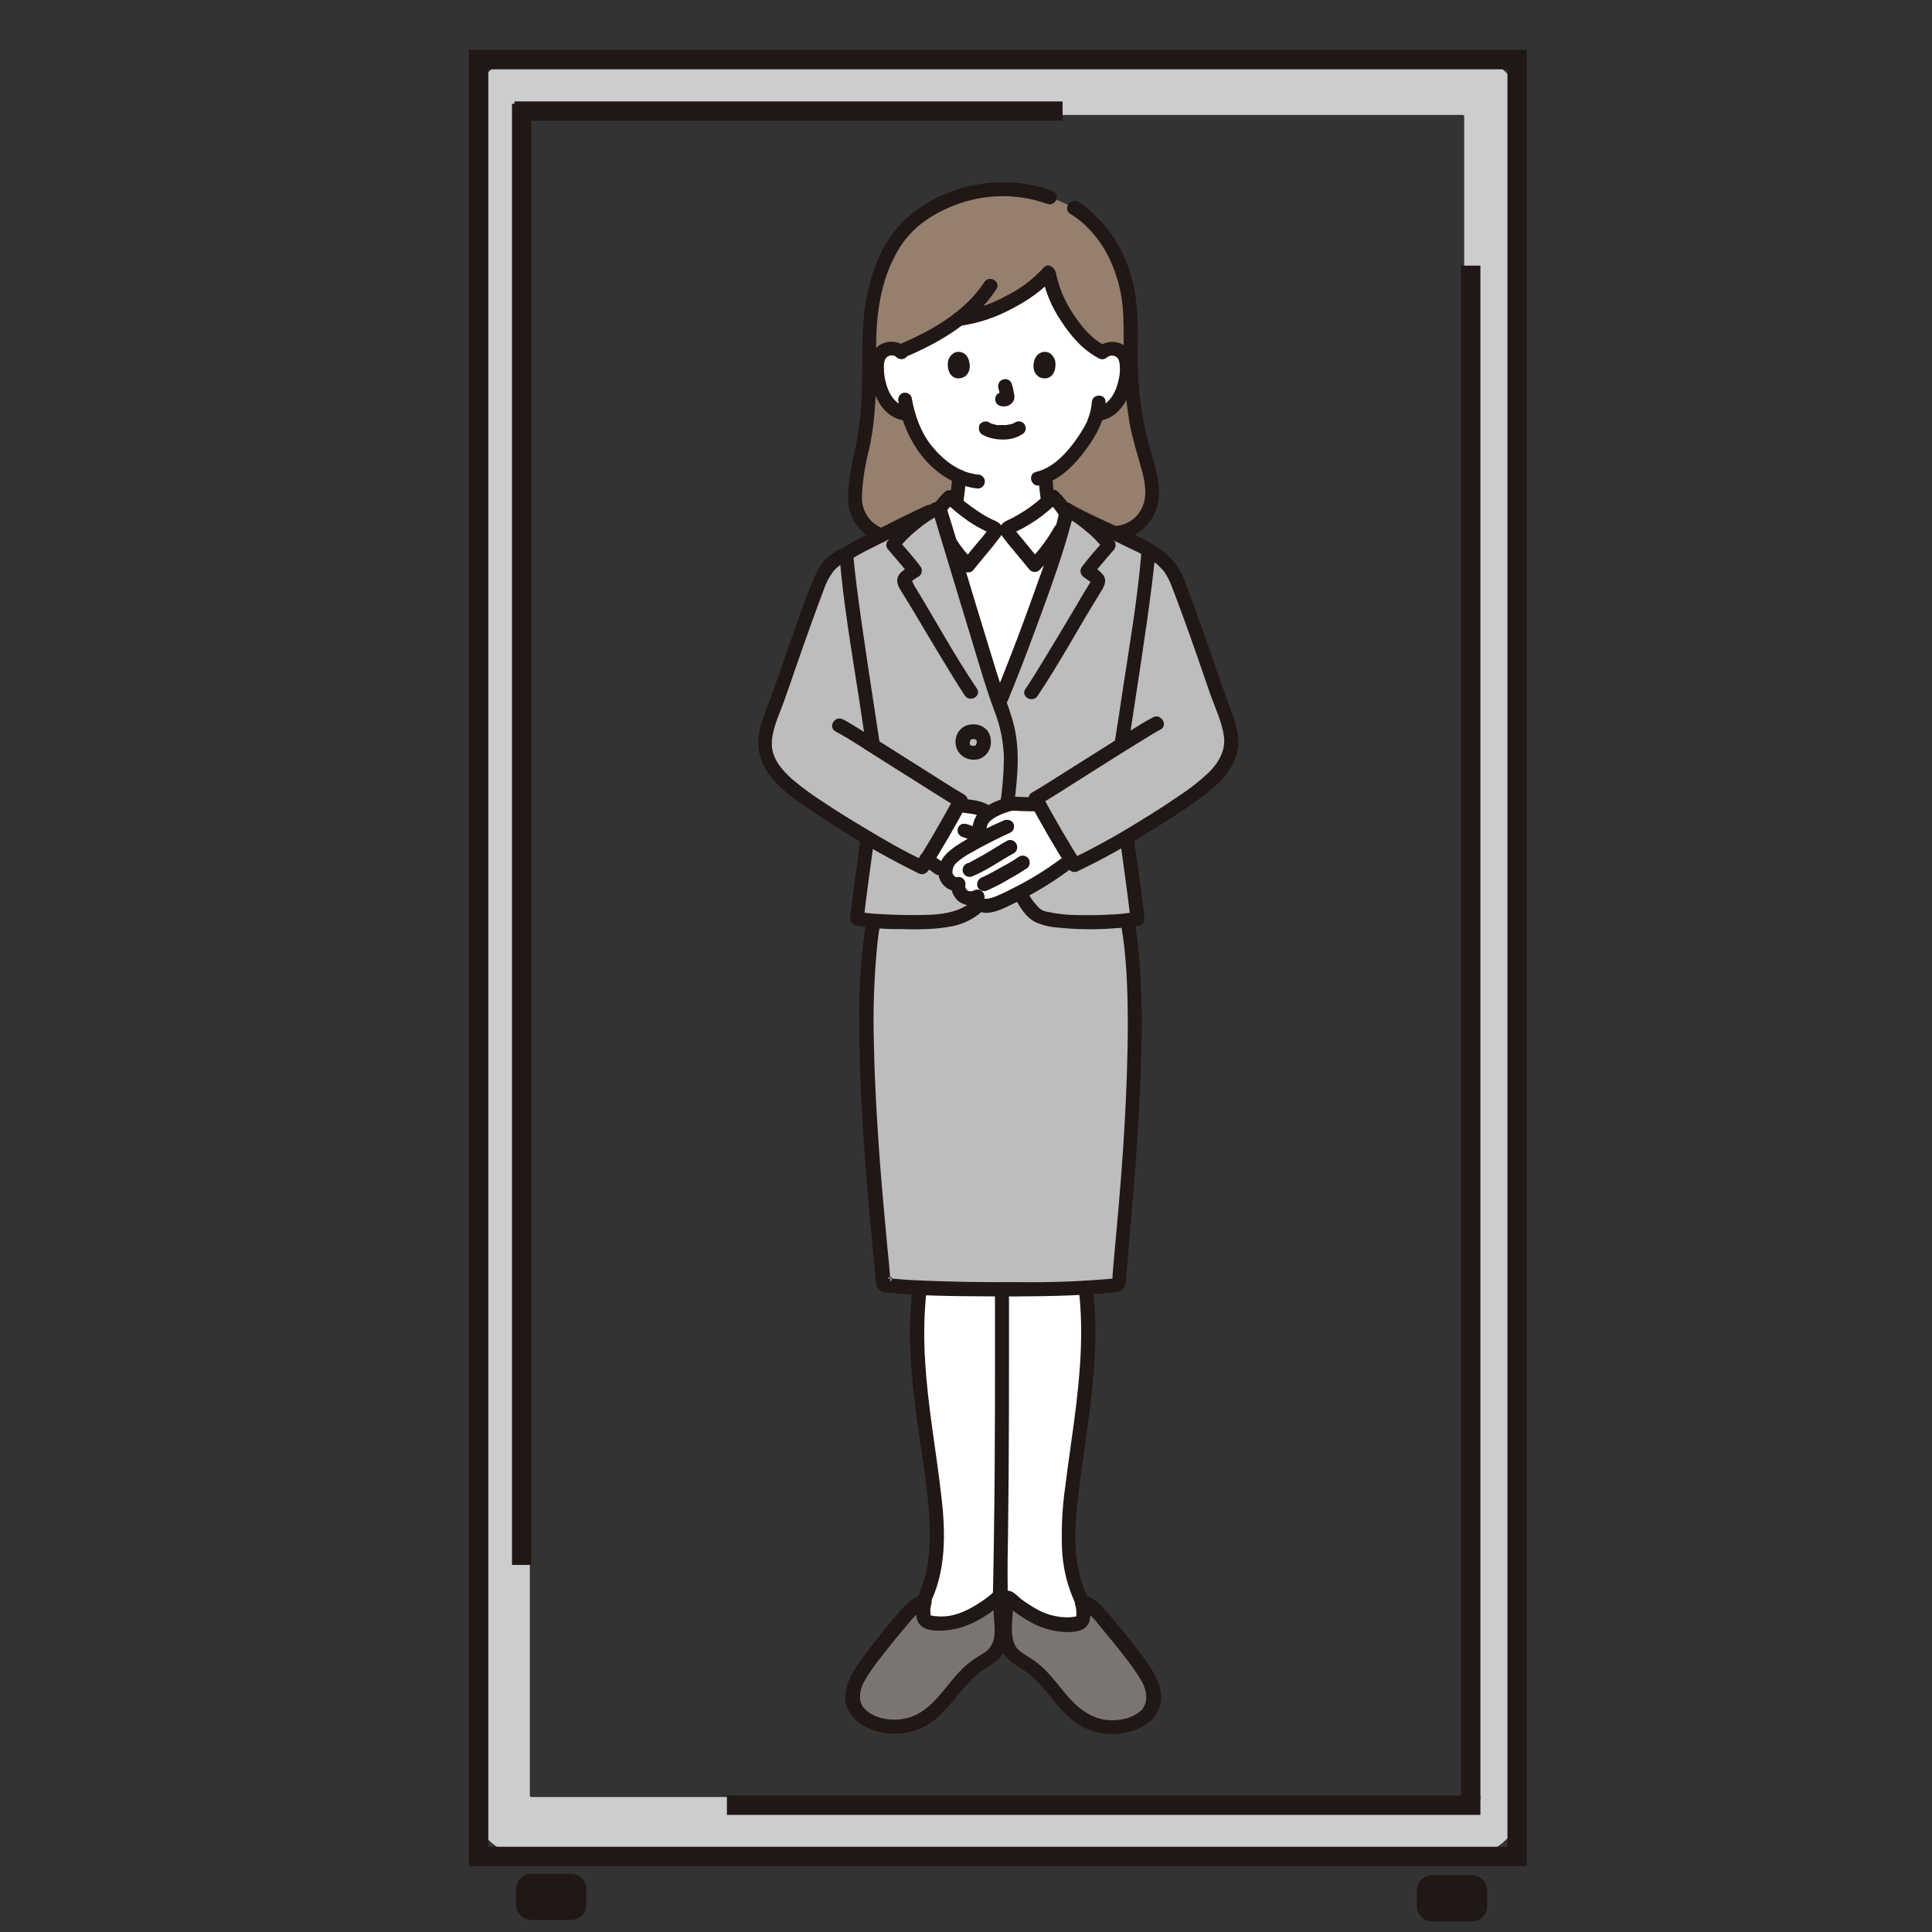 <svg xmlns="http://www.w3.org/2000/svg" xmlns:xlink="http://www.w3.org/1999/xlink" id="Calque_1" x="0px" y="0px" viewBox="0 0 800 800" style="enable-background:new 0 0 800 800;" xml:space="preserve"><rect x="0" y="0" width="800" height="800" fill="#333333" stroke="none"/><style type="text/css">	.st0{fill:none;stroke:#CCCDCD;stroke-width:25;stroke-miterlimit:10;}	.st1{fill:none;stroke:#211715;stroke-width:8;stroke-miterlimit:10;}	.st2{fill:#FFFFFF;}	.st3{fill:#957F6E;}	.st4{fill:#BDBDBD;}	.st5{fill:#7A7473;}	.st6{fill:#211715;}	.st7{fill:none;}	.st8{fill:#211715;stroke:#211715;stroke-linejoin:round;stroke-miterlimit:10;}</style><path class="st0" d="M605.7,756.6H220.1c-7.3,0-13.2-5.9-13.2-13.2V48.3c0-7.3,5.9-13.2,13.2-13.2h385.5c7.3,0,13.2,5.9,13.2,13.2 v695.2C618.8,750.8,612.9,756.6,605.7,756.6z"></path><rect x="198.2" y="24.7" class="st1" width="430" height="744"></rect><g>	<path class="st2" d="M449.5,533.2c3.5,28-2.3,56.2-5.8,84.1c-1.9,15.2-2.5,32.1,4.1,45.3c0.1,0.4,0.2,0.6,0.2,0.6  c0.5,2,1.4,7.2-0.3,8.3c-1.7,1.1-4.6,1-6.6,1.1c-8.8,0.2-18.2-6.5-23.2-10.9c-0.1-0.1-0.3-0.2-0.5-0.1  c-0.9-34.8-0.9-69.6-0.9-104.3c0-7.6,0-16.9,0-24.5"></path>	<path class="st2" d="M380.6,533.2c-3.5,28,2.3,56.2,5.8,84.1c1.9,15.2,2.5,32.1-4.1,45.3c-0.1,0.4-0.2,0.6-0.2,0.6  c-0.5,2-1.4,7.2,0.3,8.3c1.7,1.1,4.6,1,6.6,1.1c8.8,0.2,18.2-5.3,23.2-9.7c0.1-0.1,0.3-0.2,0.5-0.1c0.9-34.8,0.9-70.8,0.9-105.6  c0-7.6,0-16.9,0-24.5"></path>	<path class="st3" d="M364.9,221.6c-6.4-2.2-10.7-8.1-10.9-14.9c0.2-6.5,1.1-13,2.6-19.4c1.2-5.2,2.1-10.5,2.5-15.8  c0.6-6.7,1-14.7,1-24.1c-0.9-25.7,5.9-44.4,16.6-54.6c10.3-9.1,23.5-14.3,37.2-14.5c9.9,0,15.2,1,20.9,3.2l10.1,4.5  c3.8,2.1,4.9,3.7,8.4,7.1c8.1,7.9,13.8,22,14.7,34.6c0.3,3.7,0.4,12.2,0.3,19.7c0.3,23.4,4.3,36.4,6.4,42.9  c1.6,4.7,2.5,9.6,2.5,14.6c0.1,7.4-6.6,15.9-15.7,15.7L364.9,221.6z"></path>	<path class="st2" d="M434,207.5c-0.1-0.4-0.1-0.9-0.2-1.3c-0.5-3-0.8-5.9-0.9-8.9c10.4-4.5,18.7-18.5,20.2-22.4  c0.2-0.7,0.7-1.9,1.1-3.4l0.8-0.1c1.8-0.3,3.5-1.1,4.9-2.2c1.7-1.5,3.1-3.3,4.1-5.4c2-4.1,2.9-8.6,2.5-13.2  c-0.1-1.2-0.3-2.3-0.9-3.3c-0.9-1.5-2.5-2.6-4.2-2.8c-1.8-0.3-3.6,0.3-5,1.4c-6-3-10.3-8.2-13.2-12.4c-4.6-6.1-7.6-13.2-8.9-20.7  c-5.3,6.5-17.2,13.8-27.8,17.2c-2.9,0.8-5.9,1.3-8.9,1.5c-3.6,2.8-7.3,5.4-11.2,7.6c-2.2,1.3-10.6,5.2-13.6,6.4  c-1.3-1-3-1.5-4.6-1.2c-1.8,0.2-3.3,1.3-4.2,2.8c-0.5,1-0.8,2.2-0.9,3.3c-0.4,4.5,0.5,9.1,2.5,13.2c1,2.1,2.4,3.9,4.1,5.4  c1.4,1.1,3.1,1.9,4.9,2.2l1.6,0.2c1.5,5.7,4.3,11.1,8.1,15.7c3.5,4.3,7.9,7.8,12.9,10.1c-0.1,3-0.4,5.9-0.9,8.8  c-0.1,0.7-0.2,1.3-0.3,2c4.7,4.2,9.9,7.6,15.6,10.2c0.4,0.2,0.8,0.4,0.9,0.8h4.5c0.1-0.4,0.5-0.6,0.9-0.8  c6.8-3.1,12.9-7.4,18.2-12.7"></path>	<path class="st4" d="M367.5,354.7c-2,7.1-4.5,18.8-6.1,28c-7.7,43.5,3.3,133.8,4.1,148.1c0,0.7,0.6,1.3,1.3,1.4  c22.7,2.1,76.3,2.2,95.2-0.1c0.7-0.1,1.2-0.6,1.3-1.4c0.7-14.1,11.5-104.5,3.8-148c-1.6-9.2-4.1-21-6.1-28L367.5,354.7z"></path>	<path class="st4" d="M422.4,369.7c2.4,4.7,5.1,8.5,8.1,9.9c7.6,3.4,32.3,2.6,40.5,0.9c-0.7-6.6-2.6-20.2-4.4-33.3l-0.1-0.5  c7.7-4.5,15.9-9.5,22.5-14.1c6.3-4.4,14.9-9.7,19-17.9s0.2-15.2-3.5-25.8c-3.9-11.2-11.9-34.5-16.4-46c-2.9-7.5-4.6-8.8-8.1-12  c-2.7-2.1-5.7-3.9-8.8-5.3c-6.8-3.4-21.3-9.9-28.2-13.6l-1.1-0.6c-2.4,9.9-5.4,19.7-8.8,29.3c-7.6,21.5-13.2,36.1-19.3,50.8  c-2.1-5.9-3.8-11.9-5.7-17.9c-2.8-9.2-17-56.1-18.8-61.9l-0.5-1.5l-3.9,1.8c-8.2,3.9-21.6,10.6-28.4,14c-1.2,0.6-6.1,3.5-7.3,4.1  c-1,0.4-1.9,1-2.8,1.5c-3.2,2.4-5.2,4.6-8.1,12c-4.5,11.4-12.5,34.8-16.4,46c-3.7,10.6-7.6,17.7-3.5,25.8s12.6,13.5,19,17.9  c6.4,4.5,14.4,9.4,21.9,13.8l0,0.2c-1.7,13.1-3.6,26.6-4.3,33.1c5.8,1.2,32.6,2.9,42-0.5c3.4-1.2,6.5-3.1,9-5.7L422.4,369.7z"></path>	<path class="st2" d="M429.1,366.1c0.6-0.3,1.2-0.7,1.8-1c3.5-2.1,6.9-4.5,10.2-7c0.8-0.6,1.6-1.2,2.4-1.8  c-4.8-7.6-9.2-15.4-13.5-23.2c-3.3,0.1-6.4-0.1-10-0.2c-2.8,0-7.5,2.2-9.8,3.6c-2.3,1.2-3.9,3.5-4.3,6.1l0.7,5  c-2.8,1.4-5.3,2.8-6.6,3.6c-2.3,1.4-4.4,2.9-6.4,4.7c-2.5,3.1-2.4,6.6-1.4,7.9s2.8,2.9,4.8,2.4c-0.3,1.8,0.3,3.6,1.7,4.8  c1.8,1.4,4.3,1.6,6.2,0.4c-0.8,1.1,1,4.3,3.8,3.9c2-0.3,3.9-0.9,5.8-1.7C416.8,372.6,423.1,369.5,429.1,366.1z"></path>	<path class="st2" d="M400.9,333.8c-1.4-0.2-2.8-0.3-4.1-0.6c-4.2,7.6-8.4,15.2-13.1,22.6c1.8,1.2,3.5,2.4,5.2,3.7l2.5,1.5  c0.1-1.9,0.8-3.8,2.1-5.3c2-1.8,4.1-3.4,6.4-4.7c1.3-0.8,3.8-2.1,6.6-3.6l-0.7-5c0.3-2.1,1.4-4,3.1-5.3  C408.4,335,404.7,334.3,400.9,333.8z"></path>	<path class="st5" d="M355.2,708.8c-0.2-0.2-0.3-0.4-0.5-0.6c-1.7-3.1-2-6.8-0.8-10.2c1.2-3.3,3-6.4,5.2-9.1  c5-6.9,10.3-13.5,15.9-19.9c2.2-2.5,4.7-5.1,7.9-5.7c-0.5,2-1.3,6.8,0.4,7.9c1.7,1.1,4.4,1.1,6.4,1.1c8.9,0.2,18.4-6.2,23.4-10.7  c0.3-0.3,1,0.1,1,0.6c0,5.7,0.5,8.2,0.5,14.6c-0.1,1.7-0.5,3.4-1.1,4.9c-1.4,3.8-5.6,5.7-9,8c-8.8,6-13.4,16.9-22.5,22.3  c-6.7,3.8-14.9,4.1-21.9,0.8C358.2,711.8,356.5,710.5,355.2,708.8z"></path>	<path class="st5" d="M475.8,708.8c0.2-0.2,0.3-0.4,0.5-0.6c1.7-3.1,2-6.8,0.8-10.2c-1.2-3.3-3-6.4-5.2-9.1  c-5-6.9-10.3-13.5-15.9-19.9c-2.2-2.5-4.7-5.1-7.9-5.7c0.5,2,1.4,7.2-0.3,8.3c-1.7,1.1-4.6,1-6.6,1.1c-8.8,0.2-18.2-6.5-23.2-10.9  c-0.4-0.3-1.1-0.1-1.1,0.4c-0.1,5.8-0.7,7.8-0.7,14.2c0.2,1.9,0.6,3.7,1.3,5.4c1.4,3.8,5.6,5.7,9,8c8.8,6,13.4,16.9,22.5,22.3  c6.7,3.8,14.9,4.1,21.9,0.8C472.7,711.8,474.4,710.5,475.8,708.8z"></path>	<path class="st2" d="M390.4,208.9c-0.5,0.6-1,1.3-1.4,2l0.2,0.7c1.8,5.8,16,52.8,18.8,61.9c1.8,5.8,3.5,11.6,5.5,17.4  c0.7-1.1,1.2-1.8,1.2-1.8c5.8-14,11.1-28.1,18.4-48.4c4-11.3,7.2-22.4,8.5-27.8c-1.5-2.6-3.3-5-5.5-7.1  c-5.3,5.3-11.4,9.5-18.2,12.7c-0.4,0.2-0.8,0.4-0.9,0.8c-0.1,0.4,0,0.7,0.2,1h-5c0.2-0.3,0.3-0.7,0.2-1c-0.1-0.4-0.5-0.6-0.9-0.8  c-6.8-3.1-12.9-7.4-18.2-12.7C392.3,206.7,391.3,207.7,390.4,208.9z"></path>	<path class="st6" d="M377.9,533.2c-2.2,18-0.7,36.1,1.7,54c2.2,16.7,5.7,33.7,5.4,50.6c-0.2,8.5-1.6,17.1-5.6,24.6  c-1.8,3.3,3.2,6.2,5,2.9c7.6-14.1,7.2-31,5.3-46.5c-2.1-18.3-5.5-36.4-6.6-54.8c-0.7-10.3-0.5-20.6,0.7-30.8c0-1.6-1.3-2.9-2.9-2.9  C379.2,530.3,377.9,531.6,377.9,533.2L377.9,533.2z"></path>	<path class="st6" d="M412,534.3c0,33.2,0.1,66.4-0.4,99.6c-0.1,9.4-0.3,18.8-0.5,28.2c-0.1,3.7,5.7,3.7,5.8,0  c0.8-33.3,0.9-66.6,0.9-99.9c0-9.3,0-18.6,0-28C417.8,530.6,412,530.6,412,534.3L412,534.3z"></path>	<path class="st6" d="M446.6,533.2c2.3,18.3,0.6,36.8-1.8,55.1c-1.2,9.1-2.6,18.2-3.7,27.3c-1.2,8.1-1.6,16.2-1.4,24.4  c0.2,8.8,2.3,17.5,6.3,25.4c1.8,3.3,6.8,0.4,5-2.9c-7.3-13.6-6.2-30.3-4.3-45.1c2.2-17.9,5.4-35.7,6.5-53.7  c0.7-10.2,0.5-20.4-0.7-30.5c0-1.6-1.3-2.9-2.9-2.9C447.9,530.3,446.6,531.6,446.6,533.2L446.6,533.2z"></path>	<path class="st6" d="M358.8,380.9c-2.2,13.8-3.2,27.8-3,41.7c0,15.8,0.7,31.6,1.7,47.3c0.9,13.6,2,27.2,3.3,40.8  c0.4,4.6,0.9,9.3,1.3,13.9c0.1,1.6,0.3,3.1,0.4,4.7c0,0.5,0.1,1.1,0.1,1.6c0.1,2.4,2.1,4.3,4.5,4.3c14.1,1.5,28.5,1.5,42.7,1.6  c14.9,0.1,29.8,0,44.6-1c2.5-0.2,5.1-0.4,7.6-0.7c2.3-0.2,4.1-2,4.2-4.3c0.1-0.6,0.1-1.2,0.1-1.7c0.3-3.6,0.6-7.2,0.9-10.9  c1.1-12.4,2.2-24.8,3.1-37.2c1.1-15.6,2-31.3,2.3-46.9c0.5-14.6,0-29.2-1.5-43.7c-0.4-3.3-0.9-6.5-1.4-9.7c-0.4-1.5-2-2.4-3.6-2  c-1.5,0.5-2.4,2-2,3.6c2.4,13.2,2.8,26.9,2.9,40.4c0,15.3-0.6,30.6-1.5,45.9c-0.8,13.4-1.9,26.8-3.1,40.1  c-0.4,4.8-0.9,9.5-1.3,14.3c-0.1,1.7-0.3,3.3-0.4,5c0,0.6-0.1,1.2-0.1,1.7c-0.1,0.3-0.1,0.5,0,0.8c0.1,0.4-0.9,1.1,0.7-0.5  c1-1,0.7-0.7-0.1-0.6c-13.2,1.2-26.4,1.7-39.6,1.5c-15,0.1-30-0.1-45-0.9c-1.4-0.1-2.8-0.2-4.2-0.3c-1.5-0.2-2.9-0.3-4.4-0.3  c-0.2,0-0.4-0.1-0.6-0.1c3.5-1.9,1,2.4,1.3,1.2c0-0.3,0-0.5-0.1-0.8c0-0.6-0.1-1.3-0.1-1.9c-0.3-3.9-0.7-7.8-1.1-11.7  c-1.1-12.3-2.3-24.6-3.2-37c-1.1-15.2-2-30.4-2.3-45.6c-0.5-14.3,0-28.6,1.4-42.8c0.3-2.8,0.7-5.6,1.3-8.4c0.4-1.5-0.5-3.1-2-3.6  C360.8,378.4,359.2,379.3,358.8,380.9L358.8,380.9z"></path>	<path class="st6" d="M357.7,707.4c-2.4-3.2-1.8-7.3-0.1-10.7c2.3-4.1,5-7.9,8-11.5c2.9-3.8,6-7.6,9.1-11.2c2.5-2.9,5.2-7,9.1-7.9  l-3.6-3.6c-0.8,2.9-1.5,7,0.3,9.7c2.3,3.5,8.5,3.2,12.1,2.8c8.5-1,16.4-5.8,22.6-11.4l-1.3,0.7l0.3-0.1h-1.5l0.3,0.1l-1.3-0.7  l0.3,0.3l-0.7-1.3c0.2,1.2,0.2,2.5,0.1,3.8c0.1,1.3,0.1,2.6,0.2,3.8c0.2,2.9,0.6,6.1-0.2,8.9c-0.7,2.5-2.4,4.6-4.7,5.8  c-2.4,1.4-4.7,3-6.8,4.8c-8.1,7.1-13.1,18.8-24.2,21.7c-6.1,1.6-14.2,0.5-18.4-4.6c-1.1-1.1-3-1.1-4.1,0c-1.1,1.1-1.1,3,0,4.1  c3.2,3.9,8.4,6,13.2,6.7c5.2,0.8,10.6,0,15.4-2.2c8.5-3.9,13.3-12.4,19.6-19c1.5-1.6,3.2-3.1,5-4.4c1.8-1.2,3.7-2.3,5.4-3.6  c4.4-3.4,6-8.2,5.9-13.6c0-2.2-0.1-4.3-0.3-6.5c-0.1-2.2,0.2-4.9-0.4-7.1c-0.3-1.2-1.3-2.2-2.5-2.5c-1.4-0.3-2.8,0.2-3.8,1.2  c-1.5,1.3-3.1,2.5-4.8,3.6c-4.4,2.9-9.6,5.6-15,5.8c-1.3,0.1-2.6,0-3.9-0.1c-0.5-0.1-1.1-0.2-1.6-0.3c-1.1-0.3,0-0.3-0.1,0.2  c0.1-0.7-0.1-1.9-0.1-2.7c0.1-0.8,0.3-1.6,0.5-2.4c0.4-1.6-0.5-3.2-2.1-3.6c-0.5-0.1-1-0.1-1.5,0c-5,1.1-8.3,5.4-11.5,9.1  c-3.7,4.3-7.2,8.7-10.6,13.2c-5.6,7.3-14.3,18.2-7.5,27.5c0.8,1.3,2.6,1.8,4,1C358,710.5,358.4,708.7,357.7,707.4z"></path>	<path class="st6" d="M478.3,710.3c6.8-9.4-1.9-20.2-7.5-27.5c-3.4-4.5-7-8.9-10.6-13.2c-3.2-3.7-6.4-8-11.5-9.1  c-1.6-0.4-3.2,0.5-3.6,2.1c-0.1,0.5-0.1,1,0,1.5c0.5,1.6,0.7,3.2,0.6,4.8c0,0.3,0,0.5-0.1,0.7c-0.2-0.1,1.2-0.6,0.1-0.3  c-1.1,0.2-2.1,0.4-3.2,0.4c-4.8,0.1-9.5-1.2-13.6-3.6c-2.1-1.2-4.1-2.5-6-3.9c-1.5-1.2-3.4-3.5-5.4-3.5c-3.5,0-3.6,3.2-3.7,5.8  c-0.1,2.1-0.3,4.1-0.5,6.1c-0.4,4.8-0.4,10.1,2.5,14.4c2.6,3.9,7.1,5.5,10.6,8.4c7.2,5.9,11.5,14.6,19.2,20  c4.8,3.3,10.6,4.9,16.4,4.6c5.7-0.3,12.1-2.4,15.8-6.9c1.1-1.2,1.1-2.9,0-4.1c-1.1-1.1-3-1.1-4.1,0c-3.7,4.6-10.7,5.9-16.2,5.1  c-5.8-0.9-10.3-4.2-14.2-8.4c-3.8-4.1-7-8.8-11-12.7c-2.1-2-4.4-3.7-6.9-5.2c-1.9-1.2-4.2-2.5-5.2-4.7c-1.4-3.2-1.3-6.5-1.1-9.9  c0.1-1.3,0.2-2.6,0.3-3.9c0.1-0.7,0.1-1.5,0.1-2.2c-0.1-0.8,0-1.6,0.1-2.4l-1.3,1.7l0.3-0.2l-1.5,0.4l0.4,0l-1.5-0.4  c0.7,0.4,1.3,0.9,1.8,1.4c0.8,0.7,1.7,1.3,2.6,2c1.7,1.3,3.5,2.4,5.3,3.5c4,2.4,8.4,3.9,13,4.5c3.5,0.4,9.6,0.6,11.7-2.8  c1.8-2.8,1-7.1,0.2-10.1l-3.6,3.6c3.9,0.9,6.5,4.7,8.9,7.6c3.2,3.8,6.3,7.6,9.3,11.5c2.9,3.5,5.5,7.3,7.8,11.2  c1.8,3.5,2.5,7.7,0.1,11c-0.8,1.4-0.3,3.2,1,4C475.7,712.1,477.5,711.6,478.3,710.3z"></path>	<path class="st7" d="M367.2,354.7h92.9"></path>	<path class="st6" d="M398.8,208.4c0.6-3.7,1-7.4,1.2-11.1c0-1.6-1.3-2.9-2.9-2.9s-2.9,1.3-2.9,2.9c0,2.1-0.2,4.2-0.5,6.2l0.1-0.8  c-0.2,1.4-0.4,2.7-0.6,4.1c-0.2,0.8-0.1,1.5,0.3,2.2c0.8,1.4,2.6,1.8,4,1c0,0,0,0,0,0C398.1,209.8,398.6,209.1,398.8,208.4  L398.8,208.4z"></path>	<path class="st6" d="M430,197.3c0.2,3.7,0.6,7.3,1.2,11c0.2,0.7,0.7,1.4,1.3,1.7c1.4,0.8,3.2,0.3,4-1c0.3-0.7,0.5-1.5,0.3-2.2  c-0.2-1.3-0.4-2.6-0.6-3.9l0.1,0.8c-0.3-2.1-0.4-4.2-0.5-6.3c0-1.6-1.3-2.9-2.9-2.9C431.3,194.4,430,195.7,430,197.3L430,197.3z"></path>	<path class="st6" d="M443.6,210.5c-1.5-2.5-3.4-4.8-5.5-6.9c-1.1-1.1-3-1.1-4.1,0c-3,3-6.2,5.6-9.7,7.9c-1.7,1.1-3.5,2.1-5.3,3.1  c-1.8,0.9-4.2,1.6-4.8,3.7c-0.3,1.6,0.2,3.2,1.3,4.4c1.2,1.6,2.4,3.1,3.7,4.6c2.4,2.9,4.8,5.8,7.2,8.7c1.1,1.1,3,1.1,4.1,0  c4.3-4.5,8-9.5,11.1-14.9c1.9-3.2-3.1-6.1-5-2.9c-2.8,5-6.2,9.6-10.2,13.7h4.1c-2-2.4-4-4.8-6-7.3c-1.1-1.4-2.3-2.7-3.4-4.1  c-0.3-0.4-0.6-0.8-0.9-1.1c-0.1-0.2-0.3-0.4-0.4-0.6c-0.3-0.3,0.1-0.4,0,0.2l-0.4,1.5c-0.5,0.4-0.6,0.5-0.1,0.3l0.4-0.2  c0.4-0.2,0.9-0.4,1.3-0.6c0.9-0.4,1.7-0.9,2.6-1.3c1.7-1,3.4-2,5.1-3.1c3.4-2.3,6.5-4.9,9.4-7.8H434c1.8,1.7,3.3,3.6,4.6,5.7  C440.5,216.6,445.5,213.7,443.6,210.5L443.6,210.5z"></path>	<path class="st6" d="M391.5,212.3c1.1-1.7,2.4-3.2,3.9-4.5h-4.1c2.9,2.9,6.1,5.5,9.4,7.8c1.6,1.1,3.3,2.2,5.1,3.1  c0.8,0.4,1.6,0.8,2.3,1.2c0.4,0.2,0.8,0.4,1.3,0.6c0.2,0.1,0.4,0.2,0.6,0.3c0.4,0.2,0.4,0.2-0.1-0.3l-0.4-1.5c0-0.5,0.3-0.5,0-0.2  c-0.1,0.1-0.2,0.3-0.3,0.5c-0.3,0.4-0.6,0.8-1,1.3c-1.1,1.4-2.2,2.8-3.4,4.1c-2,2.4-4,4.8-6,7.3h4.1c-2.7-2.7-5.1-5.7-7.1-8.9  c-0.8-1.4-2.6-1.8-4-1c-1.4,0.8-1.8,2.6-1,4c2.3,3.6,5,7,8,10.1c1.1,1.1,3,1.1,4.1,0c2.3-2.9,4.7-5.7,7-8.5  c1.3-1.5,2.5-3.1,3.7-4.7c1.2-1.2,1.7-2.9,1.4-4.5c-0.6-2.1-2.9-2.8-4.6-3.6c-1.8-0.9-3.6-1.9-5.3-3.1c-3.6-2.3-6.9-5-9.9-8  c-1.1-1.1-3-1.1-4.1,0c-1.8,1.7-3.4,3.6-4.8,5.7c-0.8,1.4-0.3,3.2,1,4C388.9,214.1,390.7,213.7,391.5,212.3L391.5,212.3z"></path>	<path class="st6" d="M441.6,214.4c5.9,3.1,11.9,5.9,18,8.7c2.9,1.3,5.7,2.7,8.5,4.1c3.5,1.5,6.8,3.4,9.9,5.6c2.9,2.4,7-1.7,4.1-4.1  c-5.6-4.6-12.7-7.3-19.1-10.4c-6.2-2.9-12.4-5.7-18.4-8.9C441.2,207.7,438.3,212.7,441.6,214.4L441.6,214.4z"></path>	<path class="st6" d="M410.3,307.1c0-1.4-0.3-2.7-1-3.9c-0.9-1.4-2.2-2.4-3.8-2.9c-1.6-0.5-3.4-0.5-5,0c-1.6,0.5-2.9,1.6-3.8,3  c-1.4,2.4-1.4,5.4,0,7.8c1.9,2.9,5.4,4.1,8.7,3.2C408.4,313.3,410.4,310.4,410.3,307.1c0-1.6-1.3-2.9-2.9-2.9s-2.9,1.3-2.9,2.9  c0,0.3,0,0.5-0.1,0.8l0.1-0.8c-0.1,0.5-0.2,0.9-0.4,1.4l0.3-0.7c-0.1,0.3-0.3,0.7-0.5,1l0.5-0.6c-0.2,0.2-0.4,0.5-0.7,0.7l0.6-0.5  c-0.2,0.2-0.5,0.3-0.8,0.5l0.7-0.3c-0.4,0.1-0.7,0.2-1.1,0.3l0.8-0.1c-0.5,0.1-1.1,0.1-1.6,0l0.8,0.1c-0.4-0.1-0.9-0.2-1.3-0.3  l0.7,0.3c-0.3-0.1-0.6-0.3-0.9-0.5l0.6,0.5c-0.3-0.2-0.5-0.5-0.7-0.7l0.5,0.6c-0.2-0.3-0.4-0.6-0.5-0.9l0.3,0.7  c-0.1-0.4-0.3-0.7-0.3-1.1l0.1,0.8c-0.1-0.5,0-0.9,0-1.4l-0.1,0.8c0.1-0.5,0.2-0.9,0.4-1.4l-0.3,0.7c0.1-0.3,0.3-0.6,0.5-0.9  l-0.5,0.6c0.2-0.3,0.4-0.5,0.7-0.7l-0.6,0.5c0.3-0.2,0.5-0.3,0.8-0.5l-0.7,0.3c0.4-0.2,0.8-0.3,1.3-0.3l-0.8,0.1  c0.5-0.1,1-0.1,1.5,0l-0.8-0.1c0.4,0.1,0.9,0.2,1.3,0.3l-0.7-0.3c0.3,0.1,0.6,0.3,0.9,0.5l-0.6-0.5c0.2,0.2,0.4,0.4,0.6,0.6  l-0.5-0.6c0.2,0.3,0.4,0.6,0.5,0.9l-0.3-0.7c0.2,0.4,0.3,0.8,0.3,1.2l-0.1-0.8c0,0.2,0,0.5,0.1,0.7c0,1.6,1.3,2.9,2.9,2.9  C409,310.1,410.3,308.8,410.3,307.1L410.3,307.1z"></path>	<path class="st6" d="M439.1,210.2c-2.3,10.1-5.3,19.9-8.9,29.6c-3.9,11-7.9,22-12.2,33c-2,5.2-4.1,10.3-6.2,15.5  c-0.4,1.5,0.5,3.1,2,3.6c1.5,0.4,3.1-0.5,3.6-2c3.9-9.4,7.5-18.8,11-28.3c4.4-11.9,8.8-23.7,12.5-35.8c1.4-4.6,2.7-9.2,3.8-13.9  C445.5,208.1,439.9,206.5,439.1,210.2L439.1,210.2z"></path>	<path class="st6" d="M419.9,371.1c2.1,4.1,4.8,8.9,9.2,10.9c2.9,1.2,5.9,1.9,9.1,2.1c7.7,0.8,15.4,0.9,23.1,0.3  c3.5-0.2,7-0.6,10.5-1.2c1.3-0.3,2.1-1.5,2.1-2.8c-1.2-11.1-2.9-22.2-4.4-33.3c0-1.6-1.3-2.8-2.9-2.9c-1.6,0-2.9,1.3-2.9,2.9  c1.5,11.1,3.1,22.2,4.4,33.3l2.1-2.8c-3.5,0.6-7,1-10.5,1.1c-4.7,0.3-9.4,0.3-14.1,0.2c-3.9,0-7.9-0.5-11.7-1.3  c-1.5-0.2-2.9-0.8-3.9-1.9c-2.1-2.2-3.9-4.7-5.1-7.5C423.2,364.9,418.2,367.8,419.9,371.1L419.9,371.1z"></path>	<path class="st6" d="M383.4,209.4c-6.9,3.2-13.6,6.6-20.4,10c-2.8,1.4-5.6,2.7-8.3,4.2c-2.3,1.2-4.6,2.7-6.9,3.9  c-3.3,1.7-0.4,6.7,2.9,5c2.3-1.2,4.6-2.7,6.9-3.9c2.7-1.4,5.6-2.8,8.3-4.2c6.8-3.4,13.6-6.8,20.4-10  C389.7,212.8,386.7,207.8,383.4,209.4L383.4,209.4z"></path>	<path class="st6" d="M386.4,212.3c3.6,11.9,7.2,23.8,10.8,35.7c2.1,6.8,4.1,13.6,6.2,20.4c2.6,8.6,5.1,17.3,8.3,25.8  c2.5,6.4,3.9,13.2,4,20c-0.1,6.2-0.6,12.4-1.5,18.5c0,1.6,1.3,2.9,2.9,2.9c1.6,0,2.9-1.3,2.9-2.9c1.4-11.6,2.6-23-0.7-34.4  c-1.9-6.5-4.4-12.8-6.4-19.2c-1-3.4-2.1-6.7-3.1-10.1c-4.3-14-8.6-28.1-12.8-42.2c-1.6-5.4-3.2-10.7-4.9-16.1  C390.9,207.2,385.3,208.7,386.4,212.3L386.4,212.3z"></path>	<path class="st6" d="M386.4,208.2c-3.8,2-7.4,4.4-10.6,7.3c-3.1,2.6-6,5.5-8.4,8.7c-0.7,1.1-0.5,2.6,0.5,3.5  c1.8,2.1,3.5,4.1,5.3,6.2c0.7,0.8,1.4,1.7,2.1,2.5c0.3,0.4,0.6,0.7,0.9,1.1c0.4,0.5-0.2-0.3,0.2,0.3l1-4c-1.7,1-3.2,2.2-4.6,3.5  c-2.1,2.3-1.3,4.9,0.2,7.2c1.4,2.3,2.9,4.7,4.3,7c5,8.3,9.9,16.7,15,25c2.4,3.9,4.7,7.7,7.2,11.5c2.1,3.1,7.1,0.2,5-2.9  c-9-13.3-16.8-27.6-25.1-41.3c-0.3-0.4-0.5-0.8-0.8-1.3c-0.3-0.5-1-2.3-1.4-2.4c0.6,0.1-1.1,1.8,0.1,0.8c0.3-0.3,0.7-0.6,1-0.8  c0.6-0.5,1.3-0.9,2-1.3c1.4-0.8,1.8-2.6,1-4c-2.9-4-6.3-7.6-9.5-11.4l0.5,3.5c2.2-2.8,4.7-5.3,7.5-7.5c2.9-2.5,6.1-4.6,9.5-6.4  C392.6,211.6,389.7,206.6,386.4,208.2L386.4,208.2z"></path>	<path class="st6" d="M439.8,213.2c3.4,1.7,6.6,3.9,9.5,6.4c2.8,2.2,5.3,4.7,7.5,7.5l0.5-3.5c-3.2,3.7-6.6,7.4-9.5,11.4  c-0.8,1.4-0.3,3.1,1,4c0.5,0.3,3.5,2.5,3.4,2.5c-0.4,0.3,0.1-1.4-0.4-0.9c-0.4,0.6-0.8,1.2-1.1,1.8c-0.2,0.3-0.4,0.6-0.6,1  c-1.6,2.5-3.1,5.1-4.6,7.7c-4.7,8-9.5,15.9-14.3,23.8c-2.1,3.5-4.3,7-6.6,10.4c-2.1,3.1,2.9,6,5,2.9c9.3-13.8,17.1-28.5,25.9-42.6  c1.4-2.2,3.1-4.9,1.4-7.4c-1.5-1.8-3.2-3.2-5.3-4.3l1,4c0.4-0.6-0.2,0.2,0.2-0.3c0.3-0.4,0.6-0.7,0.9-1.1c0.7-0.8,1.4-1.7,2.1-2.5  c1.8-2.1,3.5-4.2,5.3-6.2c0.9-0.9,1.1-2.4,0.5-3.5c-2.5-3.2-5.3-6.1-8.4-8.7c-3.2-2.8-6.8-5.3-10.6-7.3  C439.4,206.6,436.5,211.6,439.8,213.2L439.8,213.2z"></path>	<path class="st6" d="M472.6,229.1c-1.6,19.2-4.9,38.2-7.8,57.2c-1,6.8-2,13.5-3.1,20.3c-0.4,1.5,0.5,3.1,2,3.6  c1.5,0.4,3.1-0.5,3.6-2c3.3-22.1,6.9-44.2,9.7-66.3c0.5-4.2,1-8.4,1.4-12.7C478.7,225.4,472.9,225.4,472.6,229.1L472.6,229.1z"></path>	<path class="st6" d="M356.3,347.3c-1.4,11-3.1,22.1-4.3,33.1c0,1.3,0.9,2.4,2.1,2.8c6,1,12.1,1.6,18.1,1.5  c7.5,0.2,15.3,0.3,22.7-1.3c5-1.1,9.5-3.6,13-7.2c2.6-2.7-1.5-6.8-4.1-4.1c-6.8,6.8-16.6,6.8-25.6,6.8c-4.6,0-9.2-0.1-13.7-0.4  c-3-0.1-5.9-0.4-8.9-1l2.1,2.8c1.2-11.1,2.9-22.1,4.3-33.1c0-1.6-1.3-2.9-2.9-2.9C357.6,344.5,356.4,345.7,356.3,347.3L356.3,347.3  z"></path>	<path class="st6" d="M347.6,230c1.6,19.7,5,39.2,8,58.7c1.1,6.9,2.1,13.9,3.1,20.8c0.4,1.5,2,2.4,3.6,2c1.5-0.5,2.4-2,2-3.6  c-3.3-21.8-6.8-43.6-9.6-65.4c-0.5-4.2-1-8.4-1.4-12.6C353.1,226.3,347.3,226.2,347.6,230L347.6,230z"></path>	<path class="st6" d="M396,336.1c1.1,0.2,2.3,0.3,3.4,0.5l0.8,0.1c0.1,0,0.9,0.1,0.4,0.1c-0.5-0.1,0,0,0.1,0l0.3,0  c0.3,0,0.5,0.1,0.8,0.1c0.9,0.1,1.8,0.3,2.7,0.6c0.4,0.1,0.8,0.2,1.2,0.4c0.4,0.1-0.3-0.1-0.3-0.1c0,0,0.2,0.1,0.2,0.1  c0.2,0.1,0.4,0.2,0.5,0.3c1.4,0.8,3.2,0.3,4-1c0.8-1.4,0.3-3.2-1-4c-1.7-0.9-3.6-1.5-5.5-1.8c-1.2-0.2-2.4-0.4-3.6-0.5l-1.5-0.2  c-0.4,0,0.7,0.1,0.2,0l-0.3-0.1c-0.3,0-0.5-0.1-0.8-0.1c-0.8-0.2-1.6-0.1-2.2,0.3c-1.4,0.8-1.8,2.6-1,4  C394.6,335.4,395.3,335.9,396,336.1L396,336.1z"></path>	<path class="st6" d="M403.8,342.5c-1.2-0.5-2.4-0.9-3.6-1.3c-0.4-0.1-0.8-0.1-1.2-0.1c-0.4,0-0.8,0.1-1.1,0.3  c-0.6,0.4-1.1,1-1.3,1.7c-0.2,0.8-0.1,1.6,0.3,2.2c0.4,0.6,1,1.1,1.7,1.3c1.2,0.4,2.4,0.8,3.6,1.3c0.4,0.1,0.8,0.1,1.2,0.1  c0.8-0.1,1.4-0.5,1.9-1.1c0.3-0.3,0.4-0.6,0.5-1c0.2-0.8,0.1-1.6-0.3-2.2l-0.5-0.6C404.8,342.9,404.3,342.6,403.8,342.5  L403.8,342.5z"></path>	<path class="st6" d="M390.4,357.1c-1.7-1.3-3.6-2.5-5.4-3.8c-1.4-0.8-3.2-0.3-4,1c-0.4,0.7-0.5,1.5-0.3,2.2l0.3,0.7  c0.3,0.4,0.6,0.8,1,1c1.8,1.3,3.6,2.4,5.4,3.8c0.3,0.2,0.7,0.3,1.1,0.3c0.4,0.1,0.8,0.1,1.2-0.1c0.7-0.2,1.4-0.7,1.7-1.3  c0.4-0.7,0.5-1.5,0.3-2.2l-0.3-0.7C391.2,357.7,390.8,357.3,390.4,357.1L390.4,357.1z"></path>	<path class="st6" d="M408.6,342.5c0.4-3.1,5.1-5,7.8-6c0.9-0.3,1.8-0.6,2.7-0.8c0.3-0.1-0.3,0,0.2,0c0.2,0,0.3,0,0.5,0  c0.7,0,1.4,0,2.1,0.1c2.7,0.1,5.3,0.2,8,0.1c1.6,0,2.9-1.3,2.9-2.9c0-1.6-1.3-2.9-2.9-2.9c-3,0.1-6.1-0.1-9.1-0.2  c-2.5,0-5,0.5-7.3,1.5c-2.3,0.8-4.4,2-6.4,3.4c-2.5,1.8-4,4.6-4.4,7.6c0,1.6,1.3,2.9,2.9,2.9C407.3,345.4,408.6,344.1,408.6,342.5z  "></path>	<path class="st6" d="M415.5,339.8c-6.8,2.9-13.3,6.4-19.5,10.4c-3.8,2.6-6.9,5.4-7.4,10.2c-0.4,4.4,2.8,8.2,7.2,8.6  c0.6,0.1,1.3,0,1.9-0.1l-3.6-3.6c-0.9,2.8,0.7,6.1,2.8,7.9c2.7,2,6.4,2.3,9.4,0.5l-4-4c-2.1,3.8,1.9,8.3,5.9,8.3  c4,0,8.1-2.2,11.6-3.9c8.7-4.2,16.9-9.2,24.6-15.1c1.3-0.8,1.8-2.6,1-4c-0.8-1.4-2.6-1.8-4-1c-6.2,4.8-12.7,9-19.6,12.6  c-2.8,1.4-5.5,2.9-8.4,4.1c-1.6,0.8-3.3,1.3-5,1.5c-0.2,0-0.4-0.1-0.6-0.1c-0.8-0.2,0.4-1-0.5,0.6c0.8-1.4,0.3-3.2-1.2-4  c-0.9-0.5-1.9-0.5-2.8,0c-0.8,0.5-1.9,0.5-2.7,0c-0.5-0.4-0.8-0.9-0.9-1.5c0-0.2,0-0.4,0-0.6c0,0.1-0.1,0.5,0,0.2  c0.4-1.6-0.6-3.2-2.1-3.6c-0.5-0.1-1-0.1-1.4,0c-0.9,0.1-1.8-1.3-1.8-1.8c-0.1-1.5,0.5-3,1.6-4.1c1.8-1.6,3.8-3,5.9-4.1  c5.4-3.1,10.9-5.9,16.6-8.5c1.4-0.8,1.8-2.6,1-4C418.6,339.5,416.9,339.1,415.5,339.8L415.5,339.8z"></path>	<path class="st6" d="M416.9,348.2c-2.5,1.4-5,3-7.5,4.5c-1.7,1-3.4,2-5.1,2.9c-0.7,0.4-1.5,0.8-2.2,1.2c-0.3,0.2-0.6,0.3-1,0.5  c-0.2,0.1-0.3,0.1-0.5,0.2c-0.6,0.3,0.6-0.2,0.1-0.1c-1.5,0.5-2.4,2-2,3.6c0.4,1.5,2,2.4,3.6,2c6.2-2.5,11.7-6.5,17.5-9.7  c1.4-0.8,1.8-2.6,1-4S418.2,347.4,416.9,348.2L416.9,348.2z"></path>	<path class="st6" d="M422,354.7c-2.2,1.5-4.5,2.9-6.8,4.1c-1.6,0.9-3.3,1.8-4.9,2.7c-0.7,0.4-1.5,0.8-2.2,1.1  c-0.3,0.2-0.7,0.3-1,0.5c-0.2,0.1-0.3,0.1-0.5,0.2c-0.5,0.2,0.8-0.3,0.1,0c-1.5,0.5-2.4,2-2,3.6c0.4,1.5,2,2.4,3.6,2  c3.3-1.4,6.6-3.1,9.7-5c2.4-1.3,4.7-2.7,7-4.2c1.3-0.8,1.8-2.6,1-4C425.1,354.3,423.4,353.9,422,354.7L422,354.7z"></path>	<path class="st6" d="M346,302.9c6.1,3.2,11.8,7.2,17.6,10.8c8.3,5.2,16.6,10.5,24.9,15.7c2.5,1.6,5.1,3.2,7.7,4.7l-1-4  c-5.1,9.3-10.3,18.6-16.1,27.5l4-1c-8.8-4.1-17.2-9-25.5-14c-5.3-3.2-10.6-6.4-15.8-9.9c-4.7-3-9.2-6.2-13.5-9.8  c-4.2-3.7-8.5-8.5-8.7-14.4c-0.2-6.2,3-12.3,5-18c3.6-10.1,7-20.3,10.7-30.5c1.9-5.3,3.8-10.6,5.8-15.8c0.9-2.8,2.3-5.4,4.1-7.8  c1.5-1.7,3.4-3.1,5.5-4.1c3.2-1.9,0.3-6.9-2.9-5c-2.1,1.1-4.1,2.5-5.8,4.1c-1.7,1.8-3.1,3.8-4.1,6.1c-2.3,5.1-4.4,10.4-6.2,15.7  c-3.9,10.9-7.7,21.8-11.5,32.8c-2.1,5.9-4.9,11.8-5.9,18c-1.1,6.7,0.9,12.6,5.1,17.9c3.9,4.9,9.1,8.6,14.3,12.2  c5,3.5,10.1,6.8,15.3,10c10.1,6.4,20.6,12.2,31.3,17.5c1.4,0.8,3.1,0.3,4-1c5.8-8.9,11-18.2,16.1-27.5c0.8-1.4,0.3-3.1-1-4  c-6-3.5-11.9-7.4-17.8-11.1c-8.3-5.2-16.5-10.5-24.9-15.6c-2.5-1.5-5-3.2-7.6-4.5C345.6,296.1,342.7,301.1,346,302.9L346,302.9z"></path>	<path class="st6" d="M477.5,297c-6.1,3.2-11.8,7.2-17.6,10.8c-8.3,5.2-16.6,10.5-24.9,15.7c-2.5,1.6-5.1,3.2-7.7,4.7  c-1.4,0.8-1.8,2.6-1,4c5.1,9.3,10.3,18.6,16.1,27.5c0.8,1.3,2.6,1.8,4,1c9.1-4.4,17.9-9.2,26.5-14.5c5.4-3.2,10.7-6.5,15.9-10  c5-3.2,9.7-6.7,14.2-10.5c4.7-4.3,8.8-9.7,9.6-16.2c0.8-6.4-1.9-12.5-4-18.4c-3.9-10.6-7.4-21.3-11.2-31.9c-2-5.6-4-11.1-6.1-16.6  c-1-3-2.4-6-4.2-8.7c-1.4-1.9-3.1-3.7-4.9-5.3c-2.7-2.5-6.9,1.6-4.1,4.1c1.4,1.2,2.6,2.5,3.8,3.8c1.5,2.1,2.7,4.5,3.5,6.9  c1.8,4.5,3.4,9.1,5.1,13.6c3.7,10.2,7.2,20.4,10.7,30.6c2,5.6,4.8,11.4,5.6,17.3c0.8,5.7-2.1,10.7-6,14.7  c-4.1,3.9-8.6,7.4-13.3,10.4c-4.9,3.4-9.8,6.5-14.9,9.6c-9.4,5.9-19.1,11.3-29.1,16.1l4,1c-5.8-8.9-11-18.2-16.1-27.5l-1,4  c6-3.5,11.9-7.4,17.8-11.1c8.3-5.2,16.5-10.5,24.9-15.6c2.5-1.5,5-3.2,7.6-4.5C483.7,300.3,480.8,295.3,477.5,297L477.5,297z"></path>	<path class="st6" d="M452.1,166.6c-0.2,2.1-0.6,4.3-1.4,6.3c-0.1,0.3-0.7,1.9-0.3,1c-0.2,0.4-0.4,0.9-0.6,1.3  c-1.3,2.6-2.9,5-4.6,7.4c-4,5.5-9.4,11.2-16.2,12.8c-3.6,0.9-2.1,6.4,1.5,5.6c8.2-1.9,14.6-8.6,19.4-15.2  c4.2-5.7,7.6-12.1,7.9-19.2C458,162.9,452.2,162.9,452.1,166.6L452.1,166.6z"></path>	<path class="st6" d="M375.2,143.8c-3.2-2.8-8-3.1-11.4-0.6c-3.6,2.6-3.9,7.3-3.6,11.4c0.7,7.9,4.8,17.8,13.6,19.4  c1.5,0.4,3.1-0.5,3.6-2c0.4-1.5-0.5-3.1-2-3.6c-5.7-1-8.2-7.1-9.1-12.2c-0.2-1.3-0.3-2.7-0.3-4c-0.1-1.2,0.1-2.4,0.6-3.6  c1-1.5,2.9-1.9,4.4-0.9c0.1,0.1,0.2,0.1,0.2,0.2c1.1,1.1,3,1.1,4.1,0C376.3,146.7,376.3,144.9,375.2,143.8L375.2,143.8z"></path>	<path class="st6" d="M372,166.3c1.3,8.5,4.9,16.5,10.3,23.2c5.8,6.9,13.5,11.8,22.6,12.8c1.6,0,2.9-1.3,2.9-2.9  c0-1.6-1.3-2.9-2.9-2.9c-7.7-0.8-14.1-5.8-18.9-11.6c-4.7-5.7-7.2-12.9-8.5-20.2c-0.4-1.5-2-2.4-3.6-2  C372.5,163.2,371.6,164.7,372,166.3L372,166.3z"></path>	<path class="st6" d="M365.7,218.9c-5.4-2-8.9-7.2-8.8-13c0.2-6.2,1.1-12.3,2.6-18.3c3.4-14,3.4-29,3.3-43.4  c-0.1-12.6,1.5-25.7,7.2-37.1c2.1-4.4,4.9-8.4,8.4-11.8c3.9-3.7,8.4-6.6,13.3-8.8c13.2-6.2,28.4-7,42.2-2c1.5,0.4,3.1-0.5,3.6-2  c0.4-1.5-0.5-3.1-2-3.6c-5.7-2.1-11.7-3.2-17.7-3.3c-7.9-0.4-15.8,0.8-23.3,3.5c-11.2,4.1-21.1,10.9-27.3,21.3  c-6.9,11.4-9.5,25.1-10,38.2c-0.3,8.3,0,16.5-0.4,24.8c-0.2,7.3-1.1,14.5-2.5,21.6c-1.6,7.2-3.3,14.8-3.1,22.3  c0.2,7.9,5.8,14.5,13,17.2c1.5,0.4,3.1-0.5,3.6-2C368.1,220.9,367.2,219.3,365.7,218.9L365.7,218.9z"></path>	<path class="st6" d="M407.6,116.8c-8.1,12.4-22.2,20.3-35.2,25.8c-1.5,0.5-2.4,2-2,3.6c0.4,1.5,2,2.4,3.6,2  c14.9-6.2,29.6-14.7,38.6-28.5C414.6,116.6,409.6,113.7,407.6,116.8L407.6,116.8z"></path>	<path class="st6" d="M397,135c7.6-1,15-3.4,21.7-7c6.4-3.3,12.8-7.5,17.5-13c2.4-2.8-1.7-7-4.1-4.1c-4.5,4.9-9.8,8.9-15.8,11.8  c-6,3.3-12.6,5.5-19.3,6.5c-1.6,0-2.9,1.3-2.9,2.9C394.1,133.7,395.4,135,397,135z"></path>	<path class="st6" d="M457.9,143.3c-6-3-10.3-8.3-13.9-13.9c-3.3-5-5.6-10.6-6.8-16.5c-0.7-3.7-6.3-2.1-5.6,1.5  c1.3,6.6,3.9,12.8,7.7,18.4c4,6.2,9,12.1,15.6,15.5C458.3,150,461.3,145,457.9,143.3L457.9,143.3z"></path>	<path class="st6" d="M443.3,88.6c4,2.5,7.5,5.7,10.4,9.4c3.3,4.1,5.8,8.7,7.6,13.6c1.9,5,3.1,10.3,3.6,15.6  c0.4,4.9,0.4,9.9,0.4,14.9c-0.2,11,0.6,22,2.4,32.9c1.2,6.6,3.2,12.8,5,19.3c1.4,5,2.6,11.3,0.1,16.1c-2.1,4.5-6.6,7.3-11.5,7.4  c-3.7,0-3.7,5.8,0,5.8c5.3,0,10.4-2.4,13.8-6.4c3.4-3.9,5.1-9,4.8-14.2c-0.4-8.4-3.7-16.1-5.5-24.2c-2.3-10.5-3.4-21.2-3.3-32  c0.1-11.4,0.4-22.8-3.1-33.7c-1.9-6.2-4.8-12.1-8.7-17.4c-1.9-2.4-4-4.7-6.3-6.9c-2-2.1-4.2-3.8-6.7-5.3  C442.9,81.8,440,86.8,443.3,88.6L443.3,88.6z"></path>	<path class="st6" d="M458.5,147.9c1.4-1.1,3.4-0.8,4.5,0.6c0,0,0,0,0,0c0.5,1.1,0.7,2.3,0.7,3.5c0.1,1.4,0,2.9-0.3,4.3  c-0.9,5.1-3.5,11.2-9.1,12.2c-1.5,0.4-2.4,2-2,3.6c0.5,1.5,2,2.4,3.6,2c8.8-1.6,13-11.5,13.6-19.4c0.3-4.1,0-8.8-3.6-11.4  c-3.5-2.5-8.2-2.3-11.4,0.6c-1.1,1.1-1.1,3,0,4.1C455.6,149,457.4,149,458.5,147.9L458.5,147.9z"></path>	<path class="st6" d="M406.8,180c2.6,1.4,5.5,2,8.4,2c3.1,0.1,6.2-0.8,8.7-2.6c1.1-1.1,1.1-3,0-4.1c0,0,0,0,0,0  c-1.2-1.1-2.9-1.1-4.1,0c1-0.8,0,0-0.4,0.1c-0.2,0.1-0.9,0.3,0,0c-0.2,0.1-0.5,0.2-0.7,0.2c-0.6,0.2-1.3,0.2-1.9,0.4  c0.3-0.1,0.5-0.1,0,0c-0.2,0-0.4,0-0.6,0c-0.5,0-0.9,0-1.4,0c-0.4,0-0.8,0-1.2,0c-0.2,0-0.4,0-0.6,0c-0.1,0-0.2,0-0.3,0  c-0.2,0-0.1,0,0.3,0c-0.1,0.1-0.8-0.1-0.9-0.2c-0.3-0.1-0.6-0.1-0.9-0.2c-0.3-0.1-0.5-0.2-0.7-0.2c-0.7-0.2,0.6,0.3,0,0  c-0.3-0.1-0.6-0.3-0.9-0.5c-1.4-0.8-3.2-0.3-4,1C405,177.5,405.4,179.2,406.8,180L406.8,180z"></path>	<path class="st6" d="M413.4,160.7c0.4,1.3,0.7,2.7,0.9,4.1l-0.1-0.8c0,0.2,0,0.4,0,0.6l0.1-0.8c0,0.1,0,0.2-0.1,0.3l0.3-0.7  c0,0.1-0.1,0.1-0.1,0.2l0.5-0.6c0,0-0.1,0.1-0.1,0.1l0.6-0.5c-0.1,0.1-0.2,0.1-0.3,0.2l0.7-0.3c-0.2,0.1-0.4,0.1-0.5,0.2l0.8-0.1  c-0.2,0-0.3,0-0.5,0l0.8,0.1c-0.2,0-0.4-0.1-0.6-0.1c-0.4-0.1-0.8-0.1-1.2-0.1c-0.4,0-0.8,0.1-1.1,0.3c-1.4,0.8-1.8,2.6-1,4  c0,0,0,0,0,0c0.4,0.7,1,1.1,1.7,1.3c0.5,0.1,1,0.2,1.5,0.2c0.8,0,1.6-0.2,2.3-0.6c0.9-0.5,1.6-1.3,1.9-2.3c0.2-0.8,0.2-1.6,0-2.4  c-0.2-1.3-0.5-2.6-0.9-3.9c-0.4-1.5-2-2.5-3.6-2c0,0,0,0,0,0c-0.7,0.2-1.4,0.7-1.7,1.3C413.3,159.1,413.2,159.9,413.4,160.7  L413.4,160.7z"></path>	<path class="st6" d="M392.7,149c-0.7,2.2-0.2,7.3,3.9,7.7c5.5,0,5.8-6.1,3.9-9C399.1,145.3,394.6,144.3,392.7,149z"></path>	<path class="st6" d="M436.8,149c0.7,2.2,0.2,7.3-3.9,7.7c-5.5,0-5.8-6.1-3.9-9C430.5,145.3,434.9,144.3,436.8,149z"></path></g><line class="st1" x1="216" y1="43" x2="216" y2="648"></line><line class="st1" x1="609" y1="110" x2="609" y2="745"></line><line class="st1" x1="213" y1="46" x2="440" y2="46"></line><line class="st1" x1="301" y1="747.5" x2="613" y2="747.5"></line><path class="st8" d="M236.4,794.5H220c-3.2,0-5.8-2.6-5.8-5.8v-6.5c0-3.2,2.6-5.8,5.8-5.8h16.5c3.2,0,5.8,2.6,5.8,5.8v6.5 C242.2,791.9,239.6,794.5,236.4,794.5z"></path><path class="st8" d="M609.5,795.1h-16.5c-3.2,0-5.8-2.6-5.8-5.8v-6.5c0-3.2,2.6-5.8,5.8-5.8h16.5c3.2,0,5.8,2.6,5.8,5.8v6.5 C615.3,792.5,612.7,795.1,609.5,795.1z"></path></svg>